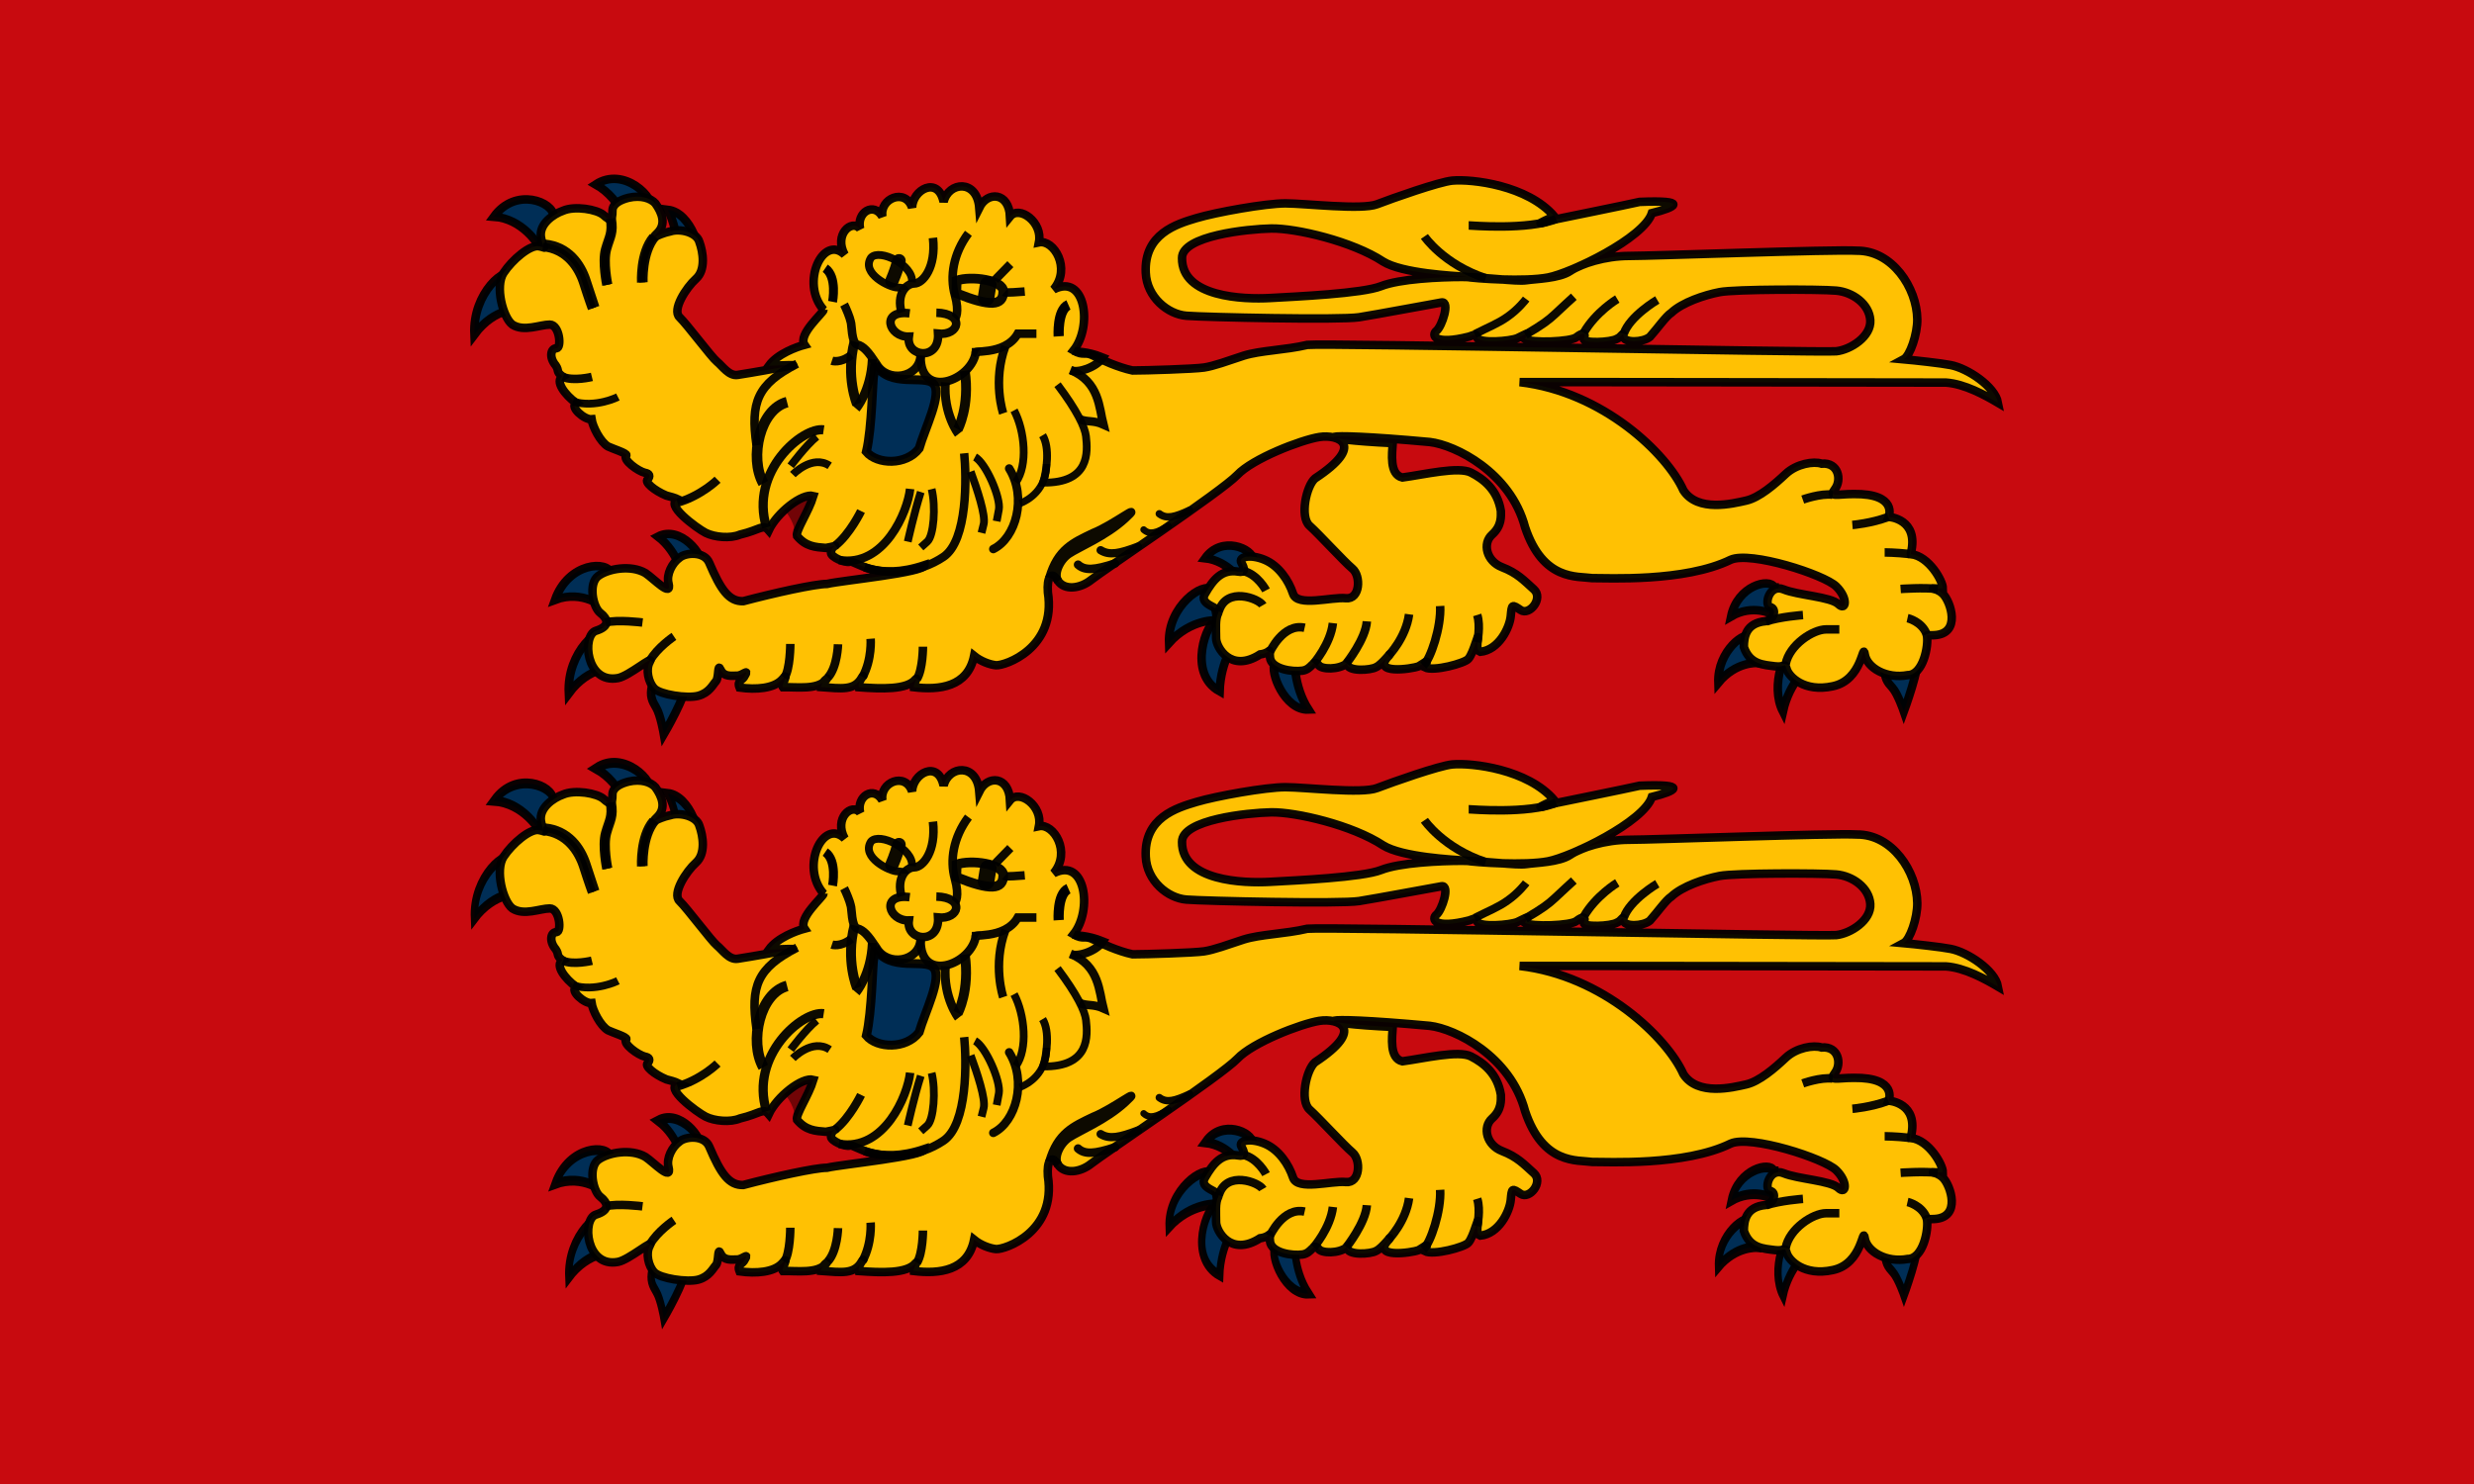 <?xml version="1.0" encoding="UTF-8" standalone="no"?>
<svg xmlns:dc="http://purl.org/dc/elements/1.1/" xmlns:cc="http://creativecommons.org/ns#" xmlns:rdf="http://www.w3.org/1999/02/22-rdf-syntax-ns#" xmlns:svg="http://www.w3.org/2000/svg" xmlns="http://www.w3.org/2000/svg" xmlns:sodipodi="http://sodipodi.sourceforge.net/DTD/sodipodi-0.dtd" xmlns:inkscape="http://www.inkscape.org/namespaces/inkscape" version="1.1" id="Calque_1" x="0px" y="0px" width="1000" height="600" viewBox="0 0 1000 600" enable-background="new 0 0 500 300" xml:space="preserve" inkscape:version="0.91 r13725" sodipodi:docname="Flag_of_Normandie.svg"><sodipodi:namedview pagecolor="#ffffff" bordercolor="#666666" borderopacity="1" objecttolerance="10" gridtolerance="10" guidetolerance="10" inkscape:pageopacity="0" inkscape:pageshadow="2" inkscape:window-width="1600" inkscape:window-height="837" id="namedview4354" showgrid="false" inkscape:zoom="0.73656956" inkscape:cx="631.82065" inkscape:cy="218.43639" inkscape:window-x="-8" inkscape:window-y="-8" inkscape:window-maximized="1" inkscape:current-layer="Calque_1"/><defs id="defs5395"/><rect width="1000" height="600" id="rect4963" x="0" y="0" style="fill:#c80a0f;fill-opacity:1"/><g id="g6638"><path inkscape:connector-curvature="0" d="m 328.284,201.466 c -2.026,5.929 -5.366,10.516 -4.837,14.198 l -3.125,-1.383 c 2.45,0.846 -2.787,-9.587 -4.054,-7.62 l 2.931,-2.079 0.679,-1.145 1.461,-0.709 6.944,-1.264 0,0 z" id="path5251" style="fill:#390000;fill-opacity:0.599"/><path inkscape:connector-curvature="0" d="m 515.326,267.957 c -2.267,3.557 3.947,19.343 13.554,18.945 -6.268,-9.762 -5.603,-21.118 -5.603,-21.118 l -7.951,2.172 z" id="path5185" style="fill:#002e56;fill-opacity:1;stroke:#000000;stroke-width:3.444;stroke-opacity:0.948"/><path inkscape:connector-curvature="0" d="m 491.47,250.873 c -3.464,0.5 -11.819,21.251 1.505,28.656 0.425,-12.884 6.7,-20.532 6.7,-20.532 l -6.889,-5.767 -1.317,-2.357 0,0 z" id="path5187" style="fill:#002e56;fill-opacity:1;stroke:#000000;stroke-width:3.444;stroke-opacity:0.948"/><path inkscape:connector-curvature="0" d="m 489.846,238.479 c -3.367,-3.44 -17.916,6.548 -17.315,21.447 8.939,-9.934 19.526,-9.159 19.526,-9.159 l -2.211,-12.288 0,0 z" id="path5189" style="fill:#002e56;fill-opacity:1;stroke:#000000;stroke-width:3.444;stroke-opacity:0.948"/><path inkscape:connector-curvature="0" d="m 506.669,226.428 c -0.239,-4.674 -12.894,-10.074 -19.539,-0.73 9.553,1.055 15,9.776 15,9.776 l 4.538,-9.046 0,0 z" id="path5191" style="fill:#002e56;fill-opacity:1;stroke:#000000;stroke-width:3.444;stroke-opacity:0.948"/><path inkscape:connector-curvature="0" d="m 761.868,269.914 c -0.229,4.276 0.899,5.77 3.061,8.176 2.165,2.402 4.615,9.546 4.615,9.546 0,0 6.93,-18.812 5.195,-21.337 -1.734,-2.529 -12.441,3.492 -12.871,3.615 l 0,0 z" id="path5195" style="fill:#002e56;fill-opacity:1;stroke:#000000;stroke-width:3.444;stroke-opacity:0.948"/><path inkscape:connector-curvature="0" d="m 725.211,262.115 c -3.451,-0.644 -9.976,14.912 -4.543,25.579 2.73,-12.363 10.19,-17.743 10.19,-17.743 l -5.646,-7.837 0,0 z" id="path5197" style="fill:#002e56;fill-opacity:1;stroke:#000000;stroke-width:3.444;stroke-opacity:0.948"/><path inkscape:connector-curvature="0" d="m 708.387,257.428 c -2.684,-2.978 -14.3,5.674 -13.826,18.589 7.141,-8.607 15.589,-7.936 15.589,-7.936 l -1.762,-10.653 z" id="path5199" style="fill:#002e56;fill-opacity:1;stroke:#000000;stroke-width:3.444;stroke-opacity:0.948"/><path inkscape:connector-curvature="0" d="m 717.196,237.471 c -1.851,-3.971 -14.901,-0.696 -17.483,11.76 8.796,-5.133 16.656,-0.905 16.656,-0.905 l 0.828,-10.855 z" id="path5201" style="fill:#002e56;fill-opacity:1;stroke:#000000;stroke-width:3.444;stroke-opacity:0.948"/><path inkscape:connector-curvature="0" d="m 283.442,228.73 c 1.256,-4.372 -8.509,-16.471 -17.471,-11.791 8.323,6.401 10.513,17.4 10.513,17.4 l 6.958,-5.609 z" id="path5205" style="fill:#002e56;fill-opacity:1;stroke:#000000;stroke-width:3.444;stroke-opacity:0.948"/><path inkscape:connector-curvature="0" d="m 246.02,256.05 c -3.257,-3.941 -16.928,7.281 -16.113,24.246 8.338,-11.222 18.418,-10.235 18.418,-10.235 l -2.305,-14.011 0,0 z" id="path5207" style="fill:#002e56;fill-opacity:1;stroke:#000000;stroke-width:3.444;stroke-opacity:0.948"/><path inkscape:connector-curvature="0" d="m 247.215,232.033 c -1.403,-5.585 -17.407,-4.821 -22.88,10.502 11.356,-4.276 19.783,3.231 19.783,3.231 l 3.097,-13.734 0,0 z" id="path5209" style="fill:#002e56;fill-opacity:1;stroke:#000000;stroke-width:3.444;stroke-opacity:0.948"/><path inkscape:connector-curvature="0" d="m 263.517,277.36 c -0.876,4.129 0,5.894 1.752,8.844 1.752,2.947 3.066,10.615 3.066,10.615 0,0 9.642,-16.513 8.328,-19.459 -1.314,-2.947 -12.708,0 -13.146,0 l 0,0 z" id="path5211" style="fill:#002e56;fill-opacity:1;stroke:#000000;stroke-width:3.444;stroke-opacity:0.948"/><path inkscape:connector-curvature="0" d="m 223.798,87.519 c 0,-5.894 -15.344,-12.065 -24.171,0.099 11.776,0.836 17.975,11.575 17.975,11.575 l 6.196,-11.674 0,0 z" id="path5215" style="fill:#002e56;fill-opacity:1;stroke:#000000;stroke-width:3.444;stroke-opacity:0.948"/><path inkscape:connector-curvature="0" d="m 207.87,110.984 c -3.257,-3.944 -16.928,7.281 -16.113,24.246 8.338,-11.222 18.418,-10.239 18.418,-10.239 l -2.305,-14.008 0,0 z" id="path5217" style="fill:#002e56;fill-opacity:1;stroke:#000000;stroke-width:3.444;stroke-opacity:0.948"/><path inkscape:connector-curvature="0" d="m 263.567,85.477 c 1.482,-5.551 -11.409,-18.335 -22.773,-10.903 10.872,6.144 14.005,19.072 14.005,19.072 l 8.768,-8.169 z" id="path5219" style="fill:#002e56;fill-opacity:1;stroke:#000000;stroke-width:3.444;stroke-opacity:0.948"/><path inkscape:connector-curvature="0" d="m 281.764,105.751 c 2.557,-3.18 -2.249,-19.829 -11.825,-20.936 5.379,10.674 3.744,21.851 3.744,21.851 l 8.081,-0.915 z" id="path5221" style="fill:#002e56;fill-opacity:1;stroke:#000000;stroke-width:3.444;stroke-opacity:0.948"/><path inkscape:connector-curvature="0" d="m 332.914,125.276 c -9.632,-10.895 -0.112,-30.763 8.522,-22.289 -4.522,-8.131 2.873,-14.569 6.229,-10.496 -1.563,-6.619 5.532,-11.006 9.011,-4.898 -1.25,-7.382 9.271,-11.702 11.998,-3.636 0.183,-7.256 10.465,-12.983 12.735,-2.358 2.002,-8.178 13.465,-9.251 14.414,2.372 3.345,-6.76 11.937,-6.265 12.436,3.554 3.715,-4.616 13.317,2.293 11.682,10.462 5.929,-1.248 13.174,10.422 5.947,19.023 12.823,-6.65 15.852,14.903 8.06,24.686 4.03,2.393 4.383,0.282 7.938,2.075 3.557,1.793 10.003,4.746 15.903,6.019 5.334,0 24.887,-0.598 28.886,-1.195 3.999,-0.598 9.467,-2.629 15.999,-4.784 6.841,-2.156 16.734,-2.236 25.763,-4.367 7.153,-0.781 207.994,3.171 213.773,2.573 5.779,-0.6 14.209,-5.997 13.765,-12.574 -0.444,-6.577 -7.099,-11.344 -13.765,-11.942 -6.666,-0.597 -40.886,-0.597 -47.109,0.598 -6.221,1.193 -15.111,4.183 -19.553,8.37 -2.135,1.339 -5.666,6.398 -8.657,9.727 -2.799,2.295 -10.705,2.635 -10.705,-0.358 0,-1.955 -0.666,0.375 -2.607,1.134 -2.522,1.535 -13.896,1.955 -13.394,0 0.889,-2.213 -0.058,-2.909 -3.051,-0.597 -2.222,1.793 -17.94,2.454 -20.827,0.678 1.729,-2.813 1.745,-2.651 -2.979,-0.34 -2.99,1.277 -15.375,2.276 -16.264,-0.18 -0.119,-1.934 -1.522,-0.986 -3.269,-0.436 -14.036,3.569 -15.382,-0.561 -13.16,-2.356 2.224,-1.791 5.586,-12.058 2.034,-11.458 -3.558,0.597 -25.777,4.781 -33.332,5.979 -7.554,1.198 -62.218,0 -69.773,-0.597 -7.553,-0.598 -15.998,-7.509 -16.444,-17.341 -0.791,-15.771 12.444,-19.732 20.442,-22.125 8,-2.391 27.998,-5.979 35.996,-5.979 8,0 30.818,2.751 37.041,0.358 6.221,-2.388 25.113,-9.071 30.452,-9.565 7.877,-0.711 30.444,1.881 41.197,14.449 -5.599,2.473 -8.231,3.928 -1.877,1.697 5.775,-1.196 30.576,-6.22 36.353,-7.533 20,-0.837 14.753,2.154 4.976,4.544 -3.265,10.112 -32.652,24.223 -41.987,26.016 -9.33,1.796 -29.137,0.48 -33.566,-0.303 -4.445,-0.324 -25.472,-1.346 -33.126,-6.167 -12.37,-8.154 -35.223,-13.514 -45.242,-13.328 -9.375,0.183 -36.114,2.913 -35.996,11.96 -0.14,15.886 24.887,16.742 35.552,16.143 10.665,-0.597 37.331,-1.793 44.886,-4.783 7.553,-2.99 23.895,-3.724 32.785,-3.724 8.889,0 21.879,1.929 25.878,1.333 3.998,-0.598 13.331,-0.733 17.775,-3.723 4.445,-2.991 14.106,-6.115 23.886,-6.115 9.778,0 82.329,-2.717 92.105,-2.119 14.153,-0.095 24.155,14.94 24.324,27.727 0.082,5.978 -2.933,14.815 -5.491,16.184 4.391,0.393 15.382,1.596 19.006,2.332 6.808,1.31 17.844,8.605 19.107,15.246 -5.171,-3.052 -13.516,-7.662 -21.033,-8.165 -1.473,0.018 -159.858,-0.258 -172.298,-0.183 33.844,3.888 59.706,29.22 66.166,43.725 5.779,8.969 20,5.381 25.331,4.186 5.333,-1.196 11.555,-6.579 16.001,-10.765 4.445,-4.184 11.393,-5.246 14.531,-4.184 6.908,-0.597 8.135,6.579 5.469,10.164 -2.666,3.589 0.441,2.114 7.553,2.114 17.942,-0.211 14.116,9.246 14.116,9.246 0,0 12.388,0.728 8.94,14.743 l 0.062,0.315 c 7.323,0.877 12.874,10.897 12.881,13.824 -7.286,0.407 -3.111,-0.779 0,2.212 3.109,2.99 7.644,16.231 -3.557,16.741 -3.369,-0.008 -2.899,0.109 -2.899,0.109 0.791,4.183 -1.545,16.036 -7.765,16.036 -8.62,1.615 -16.444,-2.99 -17.334,-8.372 -0.889,-5.379 -0.772,10.386 -12.991,12.874 -11.539,2.496 -17.674,-3.904 -18.561,-6.893 -0.89,-2.991 -0.444,-0.6 -4.887,-1.2 -4.445,-0.597 -10.047,-0.651 -12.446,-7.772 0,-4.184 0.868,-9.702 8.785,-10.449 3.557,-0.597 4.55,-5.097 1.88,-5.695 -2.666,-0.598 -0.443,-9.567 5.334,-7.176 5.779,2.393 19.108,2.99 22.221,5.981 3.112,2.986 4.001,-2.393 -0.887,-7.176 -4.89,-4.786 -34.663,-14.353 -42.665,-10.765 -18.627,9.121 -50.056,7.352 -55.947,7.419 -6.016,-0.855 -19.906,1.231 -27.157,-20.572 -5.891,-22.26 -28.28,-33.259 -38.499,-34.455 -50.425,-4.614 -47.687,-1.065 -14.985,0.439 -0.244,4.156 -1.428,12.664 3.871,13.91 8.892,-1.196 22.721,-4.553 27.736,-1.992 5.087,2.598 10.711,6.92 12.096,15.519 0.021,2.108 0.444,5.979 -3.557,9.565 -3.999,3.588 -2.222,10.763 4.001,13.156 6.221,2.39 8.891,5.379 12.889,8.969 3.999,3.585 -1.778,10.763 -5.334,8.372 -3.555,-2.393 -3.555,-2.393 -3.999,2.391 -0.444,4.783 -4.863,13.835 -12.374,14.497 -1.575,-0.577 -1.139,-3.052 -0.958,-4.932 0.444,-4.184 -1.503,5.2 -3.826,7.803 -1.479,1.758 -14.061,5.195 -17.615,3.402 1.588,-3.743 0.671,-2.216 -2.44,-0.42 -3.035,1.174 -19.416,3.389 -12.115,-4.207 1.893,-2.767 -2.604,3.455 -5.084,4.54 -2.082,1.262 -11.804,2.038 -11.804,-1.551 -3.087,2.637 -10.426,2.64 -11.554,0.598 -2.22,-2.391 -2.434,1.793 -6.431,2.39 -3.998,0.597 -12.677,-0.597 -13.123,-5.381 -0.444,-4.781 0.89,-1.793 -3.998,-1.196 -11.9,7.674 -17.778,-2.988 -17.778,-6.576 0,-3.588 -0.444,-7.775 0.889,-10.167 1.333,-2.39 -8.28,-3.113 -5.333,-7.822 3.313,-5.759 6.792,-9.981 13.331,-8.921 3.111,0.597 2.666,-1.196 1.333,-3.588 -1.333,-2.39 3.555,-3.586 9.334,-1.196 5.779,2.391 9.778,8.372 11.555,13.753 1.776,5.381 15.555,1.196 21.332,1.793 5.779,0.598 6.221,-8.969 2.666,-11.958 -3.557,-2.991 -13.335,-13.753 -17.334,-17.339 -4.001,-3.589 -1.335,-16.146 2.222,-19.137 20.697,-13.599 9.334,-17.939 1.774,-16.741 -7.553,1.195 -26.968,8.747 -33.189,15.325 -6.223,6.577 -54.563,38.814 -59.005,42.402 -4.445,3.588 -10.907,4.459 -13.574,0.274 -2.666,-4.188 -4.445,-1.196 -4.001,4.784 3.531,22.582 -17.334,29.78 -20.992,29.495 -2.546,-0.252 -6.194,-1.631 -8.823,-3.758 -2.592,12.621 -14.063,13.873 -24.423,12.629 -0.159,-1.488 1.935,-4.273 0.791,-3.206 -3.425,4.337 -13.951,3.878 -22.987,3.222 -0.602,-2.64 3.115,-5.838 1.338,-4.043 -3.034,5.551 -8.249,4.556 -16.702,3.968 -0.1,-1.169 3.918,-5.083 2.045,-2.743 -3.699,3.934 -11.406,2.704 -17.385,2.8 -0.707,-0.881 3.091,-7.062 -0.385,-2.978 -3.322,3.487 -10.36,4.067 -17.087,3.134 -1.197,-2.94 1.401,-2.969 2.114,-4.815 1.778,-2.988 -0.889,0 -3.109,0 -2.222,0 -5.334,0.598 -6.667,-2.391 -1.333,-2.99 -0.568,2.991 -1.859,4.619 -1.29,1.413 -2.747,4.73 -7.19,5.923 -4.445,1.196 -15.455,-0.478 -17.777,-2.988 -2.395,-2.478 -3.557,-7.772 -1.778,-10.765 1.778,-2.988 -8.462,5.769 -12.887,6.579 -13.015,2.443 -14.666,-17.339 -8.889,-19.132 5.779,-1.796 4.887,-4.784 1.776,-7.176 -3.111,-2.393 -4.888,-11.961 -0.887,-14.949 3.998,-2.99 13.256,-4.645 19.108,-1.196 3.425,2.287 10.757,10.127 9.334,4.184 -0.991,-3.673 1.543,-8.345 4.38,-10.35 2.463,-2.207 10.043,-2.77 12.062,1.979 4.683,11.004 7.999,15.742 13.777,15.546 12.306,-3.269 28.941,-6.973 33.827,-6.973 6.273,-1.448 39.479,-4.614 39.479,-7.604 -19.915,6.702 -27.967,-1.971 -30.187,-1.374 -2.22,0.597 -7.692,-1.941 -7.692,-3.61 0,-3.588 5.015,-3.16 -2.097,-1.965 -4.256,-0.338 -8.049,-0.531 -11.633,-4.85 -0.587,-2.205 4.707,-9.79 6.63,-16.163 -4.59,-1.208 -14.738,6.82 -18.062,13.904 -2.331,-2.718 -3.276,-0.25 -11.602,1.727 -3.927,1.663 -10.319,1.067 -13.872,-0.728 -3.555,-1.793 -17.482,-12.053 -10.747,-13.376 -1.771,-0.84 -3.81,-1.325 -5.153,-1.686 -4.888,-2.03 -8.95,-5.484 -7.529,-6.564 1.074,-1.273 0.855,-2.28 -1.102,-2.641 -2.666,-0.597 -9.233,-5.253 -7.548,-7.05 0.505,-0.818 -5.679,-2.747 -7.373,-3.586 -3.111,-1.795 -6.228,-8.018 -6.671,-11.006 -2.868,0.268 -8.985,-5.004 -6.223,-6.579 -4.672,-3.371 -8.645,-8.919 -5.533,-10.715 -2.726,-2.088 -1.199,-2.191 -2.734,-4.471 -2.833,-3.371 -1.956,-6.937 0.268,-6.937 2.222,0 1.333,-9.567 -2.666,-9.567 -3.999,0 -10.433,3.017 -15.111,0 -3.847,-2.86 -7.112,-15.548 -3.557,-20.93 3.557,-5.379 10.665,-11.36 14.222,-10.763 3.557,0.598 1.778,1.793 0.889,-3.588 -0.889,-5.381 5.018,-9.423 8.889,-10.763 4.691,-2.085 13.777,-0.597 16.444,1.795 2.666,2.391 3.555,2.391 3.555,-1.795 0,-2.941 3.433,-4.473 6.489,-5.245 5.087,-1.169 9.066,0.237 10.843,2.253 2.763,3.846 4.445,8.372 0.889,11.96 -3.555,3.586 -0.47,0.547 5.309,-0.648 3.72,-1.196 10.434,0.345 11.58,4.236 1.543,4.184 2.666,11.362 -1.333,14.949 -3.999,3.586 -9.776,12.556 -6.666,15.546 3.111,2.988 12.889,16.143 15.111,17.939 2.222,1.793 4.887,5.979 8.443,5.379 3.555,-0.597 7.554,-1.193 10.665,-1.793 12.346,-2.414 17.714,-2.381 1.867,-1.889 3.558,-4.887 11.206,-7.612 14.439,-8.474 -2.846,-4.164 7.691,-12.956 7.691,-14.151 z" id="path5223" style="fill:#ffc103;stroke:#000000;stroke-width:3.444;stroke-opacity:0.948;fill-opacity:1"/><path inkscape:connector-curvature="0" d="m 353.624,147.165 c 5.931,10.061 20.073,4.026 23.722,8.051 3.65,4.026 -3.544,18.046 -5.827,26.096 -5.268,6.932 -17.007,6.481 -21.325,1.334 2.325,-9.615 2.517,-30.115 2.973,-30.784 l 0.457,-4.698 0,0 z" id="path5225" style="fill:#002e56;fill-opacity:1;stroke:#000000;stroke-width:3.626;stroke-opacity:0.948"/><path inkscape:connector-curvature="0" d="m 778.753,256.43 c -1.933,-5.203 -7.734,-6.505 -7.734,-6.505" id="path5227" style="fill:none;stroke:#000000;stroke-width:3.444;stroke-opacity:0.948"/><path style="fill:none;stroke:#000000;stroke-width:3.146;stroke-opacity:0.948" id="path5231" d="m 409.88,165.916 c 4.383,8.257 5.671,22.271 0.72,29.07" inkscape:connector-curvature="0"/><path style="fill:none;stroke:#000000;stroke-width:3.146;stroke-opacity:0.948" id="path5233" d="m 394.099,184.791 c 4.383,2.358 10.519,16.508 9.642,21.23 -0.876,4.715 -0.876,4.715 -0.876,4.715" inkscape:connector-curvature="0"/><path style="fill:none;stroke:#000000;stroke-width:3.146;stroke-opacity:0.948" id="path5235" d="m 392.349,190.685 c 2.629,7.078 6.135,17.692 5.259,21.23 -0.876,3.54 -0.876,3.54 -0.876,3.54" inkscape:connector-curvature="0"/><path style="fill:none;stroke:#000000;stroke-width:3.146;stroke-opacity:0.948" id="path5237" d="m 376.568,197.752 c 1.753,7.078 0.876,18.874 -1.752,21.23 -2.631,2.359 -2.631,2.359 -2.631,2.359" inkscape:connector-curvature="0"/><path style="fill:none;stroke:#000000;stroke-width:3.146;stroke-opacity:0.948" id="path5239" d="m 372.179,198.937 c -2.629,8.255 -5.26,20.051 -5.26,20.051" inkscape:connector-curvature="0"/><path style="fill:none;stroke:#000000;stroke-width:3.146;stroke-opacity:0.948" id="path5241" d="m 330.113,176.536 c -4.383,3.54 -10.519,11.795 -10.519,11.795" inkscape:connector-curvature="0"/><path style="fill:none;stroke:#000000;stroke-width:3.146;stroke-opacity:0.948" id="path5243" d="m 335.366,188.329 c -7.014,-4.717 -14.902,3.538 -14.902,3.538" inkscape:connector-curvature="0"/><path style="fill:none;stroke:#000000;stroke-width:4.124;stroke-opacity:1" id="path5247" d="m 431.87,123.284 c -4.623,2.042 -3.942,12.694 -3.942,12.694" inkscape:connector-curvature="0"/><path style="fill:none;stroke:#000000;stroke-width:3.617;stroke-opacity:1" id="path5249" d="m 333.561,108.457 c 4.935,3.387 2.961,13.549 2.961,13.549" inkscape:connector-curvature="0"/><path style="fill:none;stroke:#000000;stroke-width:3.444;stroke-opacity:0.948" id="path5255" d="m 219.411,99.858 c 9.598,0.922 14.398,8.303 16.455,14.76 2.057,6.457 3.428,10.146 3.428,10.146" inkscape:connector-curvature="0"/><path style="fill:none;stroke:#000000;stroke-width:3.444;stroke-opacity:0.948" id="path5257" d="m 263.982,95.757 c -5.485,6.455 -4.798,18.449 -4.798,18.449" inkscape:connector-curvature="0"/><path style="fill:none;stroke:#000000;stroke-width:3.444;stroke-opacity:0.948" id="path5259" d="m 424.153,233.654 c 3.383,-11.681 9.728,-14.313 17.668,-18.133 8.22,-3.253 20.73,-13.091 12.995,-5.937 -7.736,7.158 -18.897,11.711 -22.764,14.314 -3.869,2.603 -6.285,8.403 -4.312,11.058" inkscape:connector-curvature="0"/><path style="fill:none;stroke:#000000;stroke-width:3.444;stroke-linecap:round;stroke-opacity:0.948" id="path5261" d="m 407.915,189.422 c 7.251,11.708 2.771,28.006 -6.415,32.56" inkscape:connector-curvature="0"/><path style="fill:none;stroke:#000000;stroke-width:3.444;stroke-opacity:0.948" id="path5263" d="m 432.642,149.585 c 11.772,4.752 11.646,15.441 13.342,22.052 -4.15,-1.867 -6.471,-0.82 -9.587,-2.198" inkscape:connector-curvature="0"/><path style="fill:none;stroke:#000000;stroke-width:2.922;stroke-miterlimit:4;stroke-dasharray:none;stroke-opacity:0.948" id="path5265" d="m 423.01,187.59 c 0,10.409 -7.397,14.678 -10.781,15.981" inkscape:connector-curvature="0"/><path style="fill:none;stroke:#000000;stroke-width:3.444;stroke-opacity:0.948" id="path5267" d="m 247.264,88.413 c 0.967,5.854 -0.483,7.156 -1.935,12.359 -1.45,5.203 0.483,14.313 0.483,14.313" inkscape:connector-curvature="0"/><path style="fill:none;stroke:#000000;stroke-width:3.444;stroke-opacity:0.948" id="path5269" d="m 740.769,200.029 c -4.837,-0.651 -12.086,1.952 -12.086,1.952" inkscape:connector-curvature="0"/><path style="fill:none;stroke:#000000;stroke-width:3.444;stroke-opacity:0.948" id="path5271" d="m 763.241,208.995 c -6.768,2.6 -14.503,3.253 -14.503,3.253" inkscape:connector-curvature="0"/><path style="fill:none;stroke:#000000;stroke-width:3.444;stroke-opacity:0.948" id="path5273" d="m 771.94,224.002 c -5.803,-0.646 -10.153,-0.646 -10.153,-0.646" inkscape:connector-curvature="0"/><path style="fill:none;stroke:#000000;stroke-width:3.444;stroke-opacity:0.948" id="path5275" d="m 783.224,238.124 c -5.801,-0.65 -14.989,0 -14.989,0" inkscape:connector-curvature="0"/><path style="fill:none;stroke:#000000;stroke-width:3.444;stroke-opacity:0.948" id="path5277" d="m 721.768,268.532 c 1.452,-7.806 11.063,-14.061 16.38,-14.061 l 5.317,0" inkscape:connector-curvature="0"/><path style="fill:none;stroke:#000000;stroke-width:3.444;stroke-opacity:0.948" id="path5279" d="m 713.785,251.275 c 5.804,-1.952 14.987,-2.601 14.987,-2.601" inkscape:connector-curvature="0"/><path style="fill:none;stroke:#000000;stroke-width:3.444;stroke-opacity:0.948" id="path5281" d="m 322.182,147.071 c -16.145,8.26 -18.903,15.564 -16.386,32.967" inkscape:connector-curvature="0"/><path style="fill:none;stroke:#000000;stroke-width:3.42;stroke-opacity:0.948" id="path5283" d="m 389.723,183.28 c 0.94,9.291 1.497,35.244 -8.379,41.878 -9.876,6.633 -22.241,7.416 -31.893,4.233" inkscape:connector-curvature="0"/><path style="fill:none;stroke:#000000;stroke-width:3.444;stroke-opacity:0.948" id="path5285" d="m 367.87,197.673 c -0.969,9.131 -10.392,31.873 -28.752,28.75" inkscape:connector-curvature="0"/><path style="fill:none;stroke:#000000;stroke-width:3.444;stroke-opacity:0.948" id="path5287" d="m 656.343,134.93 c 2.419,-7.158 13.537,-13.663 13.537,-13.663" inkscape:connector-curvature="0"/><path style="fill:none;stroke:#000000;stroke-width:3.444;stroke-opacity:0.948" id="path5289" d="m 640.172,134.553 c 4.837,-8.457 13.537,-13.661 13.537,-13.661" inkscape:connector-curvature="0"/><path style="fill:none;stroke:#000000;stroke-width:3.444;stroke-opacity:0.948" id="path5291" d="m 616.581,135.332 c 7.346,-4.303 9.409,-6 11.822,-8.216 2.602,-2.476 7.734,-7.156 7.734,-7.156" inkscape:connector-curvature="0"/><path style="fill:none;stroke:#000000;stroke-width:3.278;stroke-opacity:0.948" id="path5293" d="m 596.085,135.077 c 5.381,-2.731 9.547,-4.337 13.15,-6.929 4.519,-3.084 7.648,-7.256 7.648,-7.256" inkscape:connector-curvature="0"/><path style="fill:none;stroke:#000000;stroke-width:3.444;stroke-opacity:0.948" id="path5295" d="m 600.491,112.489 c -17.089,-5.654 -24.736,-16.887 -24.736,-16.887" inkscape:connector-curvature="0"/><path style="fill:none;stroke:#000000;stroke-width:3.444;stroke-opacity:0.948" id="path5297" d="m 628.942,88.548 c -11.32,4.589 -34.328,2.601 -35.295,2.601" inkscape:connector-curvature="0"/><path style="fill:none;stroke:#000000;stroke-width:3.444;stroke-opacity:0.948" id="path5299" d="m 337.668,220.57 c 5.803,-4.553 10.368,-13.934 10.368,-13.934" inkscape:connector-curvature="0"/><path style="fill:none;stroke:#000000;stroke-width:3.727;stroke-opacity:0.948" id="path5301" d="m 332.942,173.805 c -8.519,-1.302 -30.067,16.843 -23.116,39.406" inkscape:connector-curvature="0"/><path style="fill:none;stroke:#000000;stroke-width:4.289;stroke-opacity:0.948" id="path5303" d="m 318.142,162.593 c -10.97,2.861 -15.439,22.374 -9.593,32.866" inkscape:connector-curvature="0"/><path style="fill:none;stroke:#000000;stroke-width:3.146;stroke-opacity:0.948" id="path5305" d="m 427.452,155.524 c 7.997,10.635 11.042,17.139 11.504,20.842 0.754,6.435 1.585,19.028 -17.317,18.772 1.464,-4.877 2.798,-14.136 -0.226,-19.144" inkscape:connector-curvature="0"/><path style="fill:none;stroke:#000000;stroke-width:6.687;stroke-linecap:round;stroke-opacity:0.948" id="path5307" d="m 399.432,115.074 c -0.876,5.334 -0.876,5.334 -0.876,5.334" inkscape:connector-curvature="0"/><path style="fill:none;stroke:#000000;stroke-width:5.425;stroke-linecap:round;stroke-opacity:0.948" id="path5309" d="m 363.373,105.443 c -1.03,4.014 -2.856,8.136 -2.856,8.136" inkscape:connector-curvature="0"/><path style="fill:none;stroke:#000000;stroke-width:3.444;stroke-opacity:0.948" id="path5311" d="m 377.107,96.168 c 1.372,11.993 -4.113,18.451 -7.542,18.451 -3.43,0 -7.256,4.475 -5.151,11.673" inkscape:connector-curvature="0"/><path style="fill:none;stroke:#000000;stroke-width:3.444;stroke-opacity:0.948" id="path5313" d="m 391.433,94.324 c -6.172,8.301 -7.542,17.528 -5.483,24.906 2.055,7.381 0.106,9.525 0.106,9.525" inkscape:connector-curvature="0"/><path style="fill:none;stroke:#000000;stroke-width:3.444;stroke-opacity:0.948" id="path5315" d="m 418.928,134.915 -7.542,0 c -5.34,9.439 -20.332,6.207 -16.302,8.009" inkscape:connector-curvature="0"/><path style="fill:none;stroke:#000000;stroke-width:3.444;stroke-opacity:0.948" id="path5317" d="m 378.48,126.447 c 11.74,0.298 9.379,9.386 0.685,8.463 0.685,11.07 -12.975,9.674 -11.806,1.193 -8.215,0.242 -11.586,-10.959 0.347,-9.408" inkscape:connector-curvature="0"/><path style="fill:none;stroke:#000000;stroke-width:3.444;stroke-opacity:0.948" id="path5319" d="m 394.522,140.652 c 0.483,12.361 -22.866,22.097 -22.382,3.231" inkscape:connector-curvature="0"/><path style="fill:none;stroke:#000000;stroke-width:3.471;stroke-opacity:0.948" id="path5321" d="m 372.106,143.771 c -0.493,9.108 -13.446,11.185 -17.866,3.378 -3.44,-5.204 -5.255,-7.162 -7.709,-7.814 -2.455,-0.648 -2.179,-8.224 -2.676,-9.338 -0.298,-1.514 -1.888,-5.429 -2.682,-6.9" inkscape:connector-curvature="0"/><path style="fill:none;stroke:#000000;stroke-width:3.444;stroke-opacity:0.948" id="path5323" d="m 408.4,106.808 c -5.803,5.852 -6.286,6.505 -6.286,6.505" inkscape:connector-curvature="0"/><path style="fill:none;stroke:#000000;stroke-width:3.444;stroke-opacity:0.948" id="path5325" d="m 414.202,117.86 c -7.737,0.65 -8.154,0.313 -8.154,0.313" inkscape:connector-curvature="0"/><path style="fill:none;stroke:#000000;stroke-width:3.902;stroke-opacity:0.948" id="path5327" d="m 386.667,113.472 c 5.719,-2.038 19.031,-0.326 18.839,4.417 0.008,5.822 -5.204,6.178 -18.956,0.669 l 0.117,-4.274 0,-0.812 0,0 z" inkscape:connector-curvature="0"/><path style="fill:none;stroke:#000000;stroke-width:3.17;stroke-opacity:0.948" id="path5329" d="m 368.624,114.076 c 0.712,-6.914 -13.184,-13.734 -16.567,-9.876 -4.121,6.375 7.572,12.061 10.673,12.061 2.901,0 2.915,0.955 2.915,0.955" inkscape:connector-curvature="0"/><path style="fill:none;stroke:#000000;stroke-width:3.444;stroke-opacity:0.948" id="path5331" d="m 406.365,139.977 c -5.259,14.151 -0.876,27.124 -0.876,27.124" inkscape:connector-curvature="0"/><path style="fill:none;stroke:#000000;stroke-width:3.444;stroke-opacity:0.948" id="path5333" d="m 344.131,143.505 c -4.383,3.536 -7.888,2.358 -7.888,2.358" inkscape:connector-curvature="0"/><path style="fill:none;stroke:#000000;stroke-width:3.625;stroke-opacity:0.948" id="path5335" d="m 352.598,145.186 c -0.544,12.927 -6.589,20.003 -6.589,20.003" inkscape:connector-curvature="0"/><path style="fill:none;stroke:#000000;stroke-width:4.002;stroke-opacity:0.948" id="path5337" d="m 345.397,138.132 c -3.709,14.087 1.016,25.256 1.016,25.256" inkscape:connector-curvature="0"/><path style="fill:none;stroke:#000000;stroke-width:3.61;stroke-opacity:0.948" id="path5339" d="m 382.103,154.623 c -0.879,12.789 5.354,20.841 5.354,20.841" inkscape:connector-curvature="0"/><path style="fill:none;stroke:#000000;stroke-width:3.985;stroke-opacity:0.948" id="path5341" d="m 389.965,149.913 c 2.129,14.449 -2.806,23.647 -2.806,23.647" inkscape:connector-curvature="0"/><path style="fill:none;stroke:#000000;stroke-width:3.444;stroke-opacity:0.948" id="path5343" d="m 433.903,141.768 c 1.437,0.694 5.114,0.058 11.878,2.812 -2.799,4.008 -10.015,6.338 -12.826,5.168" inkscape:connector-curvature="0"/><path style="fill:none;stroke:#000000;stroke-width:3.444;stroke-opacity:0.948" id="path5345" d="m 227.591,152.389 c 4.115,1.844 11.657,0 11.657,0" inkscape:connector-curvature="0"/><path style="fill:none;stroke:#000000;stroke-width:3.133;stroke-opacity:0.948" id="path5347" d="m 231.597,162.336 c 9.08,2.77 18.162,-1.844 18.162,-1.844" inkscape:connector-curvature="0"/><path style="fill:none;stroke:#000000;stroke-width:3.444;stroke-opacity:0.948" id="path5349" d="m 273.879,203.194 c 9.598,-2.767 16.155,-9.248 16.155,-9.248" inkscape:connector-curvature="0"/><path style="fill:none;stroke:#000000;stroke-width:3.444;stroke-opacity:0.948" id="path5351" d="m 244.712,251.694 c 4.835,-1.302 14.989,0 14.989,0" inkscape:connector-curvature="0"/><path style="fill:none;stroke:#000000;stroke-width:3.444;stroke-opacity:0.948" id="path5353" d="m 262.734,267.067 c 2.902,-5.203 9.671,-9.758 9.671,-9.758" inkscape:connector-curvature="0"/><path style="fill:none;stroke:#000000;stroke-width:3.444;stroke-opacity:0.948" id="path5355" d="m 317.026,273.998 c 2.418,-3.251 2.418,-13.661 2.418,-13.661" inkscape:connector-curvature="0"/><path style="fill:none;stroke:#000000;stroke-width:3.444;stroke-opacity:0.948" id="path5357" d="m 334.665,273.917 c 3.849,-4.266 4.059,-13.427 4.059,-13.427" inkscape:connector-curvature="0"/><path style="fill:none;stroke:#000000;stroke-width:3.444;stroke-opacity:0.948" id="path5359" d="m 348.683,273.676 c 3.869,-7.158 3.236,-15.426 3.236,-15.426" inkscape:connector-curvature="0"/><path style="fill:none;stroke:#000000;stroke-width:3.444;stroke-opacity:0.948" id="path5361" d="m 370.643,274.47 c 2.416,-3.902 2.416,-13.009 2.416,-13.009" inkscape:connector-curvature="0"/><path style="fill:none;stroke:#000000;stroke-width:3.444;stroke-opacity:0.948" id="path5363" d="m 527.336,253.82 c -8.706,-1.952 -14.023,9.759 -14.023,9.759" inkscape:connector-curvature="0"/><path style="fill:none;stroke:#000000;stroke-width:3.444;stroke-opacity:0.948" id="path5365" d="m 538.765,251.934 c -0.969,8.457 -7.733,16.265 -7.733,16.265" inkscape:connector-curvature="0"/><path style="fill:none;stroke:#000000;stroke-width:3.444;stroke-opacity:0.948" id="path5367" d="m 552.49,251.222 c -0.484,7.156 -8.222,16.914 -8.222,16.914" inkscape:connector-curvature="0"/><path style="fill:none;stroke:#000000;stroke-width:3.444;stroke-opacity:0.948" id="path5369" d="m 569.548,248.369 c -1.274,9.516 -8.235,16.651 -8.235,16.651" inkscape:connector-curvature="0"/><path style="fill:none;stroke:#000000;stroke-width:3.444;stroke-opacity:0.948" id="path5371" d="m 582.111,245.017 c 0.484,8.455 -3.868,21.469 -6.77,24.069" inkscape:connector-curvature="0"/><path style="fill:none;stroke:#000000;stroke-width:3.444;stroke-opacity:0.948" id="path5373" d="m 597.096,248.624 c 1.452,4.555 0,11.06 0,11.06" inkscape:connector-curvature="0"/><path style="fill:none;stroke:#000000;stroke-width:3.444;stroke-opacity:0.948" id="path5375" d="m 502.547,230.882 c 5.803,1.302 9.188,7.806 9.188,7.806" inkscape:connector-curvature="0"/><path style="fill:none;stroke:#000000;stroke-width:3.444;stroke-opacity:0.948" id="path5377" d="m 492.649,247.209 c 3.05,-10.241 16.187,-5.237 17.778,-2.489" inkscape:connector-curvature="0"/><path style="fill:none;stroke:#000000;stroke-width:3.444;stroke-linecap:round;stroke-opacity:0.948" id="path5379" d="m 450.693,227.798 c -8.32,2.759 -12.22,2.949 -14.939,0.51" inkscape:connector-curvature="0"/><path style="fill:none;stroke:#000000;stroke-width:3.327;stroke-linecap:round;stroke-opacity:0.948" id="path5381" d="m 459.956,221.003 c -7.298,2.759 -11.454,3.705 -15.078,1.453" inkscape:connector-curvature="0"/><path style="fill:none;stroke:#000000;stroke-width:2.713;stroke-linecap:round;stroke-opacity:0.948" id="path5383" d="m 472.304,212.682 c -4.853,2.76 -7.617,3.705 -10.027,1.453" inkscape:connector-curvature="0"/><path style="fill:none;stroke:#000000;stroke-width:3.002;stroke-linecap:round;stroke-opacity:0.948" id="path5385" d="m 480.867,206.273 c -5.939,2.76 -9.322,3.705 -12.271,1.453" inkscape:connector-curvature="0"/><path style="fill:none;stroke:#000000;stroke-width:3.444;stroke-opacity:0.948" id="path5387" d="m 246.55,88.413 c 0.967,5.854 -0.483,7.156 -1.933,12.359 -1.45,5.203 0.508,14.461 0.508,14.461" inkscape:connector-curvature="0"/><path style="fill:none;stroke:#000000;stroke-width:3.444;stroke-opacity:0.948" id="path5389" d="m 264.929,95.757 c -5.485,6.455 -4.87,18.414 -4.87,18.414" inkscape:connector-curvature="0"/><path style="fill:none;stroke:#000000;stroke-width:3.484;stroke-opacity:0.948" id="path5391" d="m 220.122,98.582 c 9.828,0.922 14.742,8.303 16.848,14.76 2.105,6.457 3.608,10.939 3.608,10.939" inkscape:connector-curvature="0"/></g><g id="g6738"><path inkscape:connector-curvature="0" d="m 328.284,437.515 c -2.026,5.929 -5.366,10.516 -4.837,14.198 l -3.125,-1.383 c 2.45,0.846 -2.787,-9.587 -4.054,-7.62 l 2.931,-2.079 0.679,-1.145 1.461,-0.709 6.944,-1.264 0,0 z" id="path5251-6" style="fill:#390000;fill-opacity:0.599"/><g id="g5183-8" transform="matrix(2.547,0,0,3.427,86.278,-194.982)"><path style="fill:#002e56;fill-opacity:1;stroke:#000000;stroke-width:1.166;stroke-opacity:0.948" id="path5185-1" d="m 168.469,203.992 c -0.89,1.038 1.55,5.645 5.322,5.529 -2.461,-2.849 -2.2,-6.163 -2.2,-6.163 l -3.122,0.634 z" inkscape:connector-curvature="0"/><path style="fill:#002e56;fill-opacity:1;stroke:#000000;stroke-width:1.166;stroke-opacity:0.948" id="path5187-7" d="m 159.102,199.006 c -1.36,0.146 -4.641,6.202 0.591,8.363 0.167,-3.76 2.631,-5.992 2.631,-5.992 l -2.705,-1.683 -0.517,-0.688 0,0 z" inkscape:connector-curvature="0"/><path style="fill:#002e56;fill-opacity:1;stroke:#000000;stroke-width:1.166;stroke-opacity:0.948" id="path5189-6" d="m 158.464,195.389 c -1.322,-1.004 -7.035,1.911 -6.799,6.259 3.51,-2.899 7.667,-2.673 7.667,-2.673 l -0.868,-3.586 0,0 z" inkscape:connector-curvature="0"/><path style="fill:#002e56;fill-opacity:1;stroke:#000000;stroke-width:1.166;stroke-opacity:0.948" id="path5191-5" d="m 165.07,191.872 c -0.094,-1.364 -5.063,-2.94 -7.672,-0.213 3.751,0.308 5.89,2.853 5.89,2.853 l 1.782,-2.64 0,0 z" inkscape:connector-curvature="0"/></g><g id="g5193-3" transform="matrix(2.547,0,0,3.427,86.278,-194.982)"><path style="fill:#002e56;fill-opacity:1;stroke:#000000;stroke-width:1.166;stroke-opacity:0.948" id="path5195-0" d="m 265.276,204.563 c -0.09,1.248 0.353,1.684 1.202,2.386 0.85,0.701 1.812,2.786 1.812,2.786 0,0 2.721,-5.49 2.04,-6.227 -0.681,-0.738 -4.885,1.019 -5.054,1.055 l 0,0 z" inkscape:connector-curvature="0"/><path style="fill:#002e56;fill-opacity:1;stroke:#000000;stroke-width:1.166;stroke-opacity:0.948" id="path5197-3" d="m 250.882,202.287 c -1.355,-0.188 -3.917,4.352 -1.784,7.465 1.072,-3.608 4.001,-5.178 4.001,-5.178 l -2.217,-2.287 0,0 z" inkscape:connector-curvature="0"/><path style="fill:#002e56;fill-opacity:1;stroke:#000000;stroke-width:1.166;stroke-opacity:0.948" id="path5199-9" d="m 244.276,200.919 c -1.054,-0.869 -5.615,1.656 -5.429,5.425 2.804,-2.512 6.121,-2.316 6.121,-2.316 l -0.692,-3.109 z" inkscape:connector-curvature="0"/><path style="fill:#002e56;fill-opacity:1;stroke:#000000;stroke-width:1.166;stroke-opacity:0.948" id="path5201-2" d="m 247.735,195.095 c -0.727,-1.159 -5.851,-0.203 -6.865,3.432 3.454,-1.498 6.54,-0.264 6.54,-0.264 l 0.325,-3.168 z" inkscape:connector-curvature="0"/></g><g id="g5203-0" transform="matrix(2.547,0,0,3.427,87.87,-194.982)"><path style="fill:#002e56;fill-opacity:1;stroke:#000000;stroke-width:1.166;stroke-opacity:0.948" id="path5205-3" d="m 76.793,192.544 c 0.493,-1.276 -3.341,-4.807 -6.86,-3.441 3.268,1.868 4.128,5.078 4.128,5.078 l 2.732,-1.637 z" inkscape:connector-curvature="0"/><path style="fill:#002e56;fill-opacity:1;stroke:#000000;stroke-width:1.166;stroke-opacity:0.948" id="path5207-0" d="m 62.099,200.517 c -1.279,-1.15 -6.647,2.125 -6.327,7.076 3.274,-3.275 7.232,-2.987 7.232,-2.987 l -0.905,-4.089 0,0 z" inkscape:connector-curvature="0"/><path style="fill:#002e56;fill-opacity:1;stroke:#000000;stroke-width:1.166;stroke-opacity:0.948" id="path5209-5" d="m 62.568,193.508 c -0.551,-1.63 -6.835,-1.407 -8.984,3.065 4.459,-1.248 7.768,0.943 7.768,0.943 l 1.216,-4.008 0,0 z" inkscape:connector-curvature="0"/><path style="fill:#002e56;fill-opacity:1;stroke:#000000;stroke-width:1.166;stroke-opacity:0.948" id="path5211-3" d="m 68.969,206.736 c -0.344,1.205 0,1.72 0.688,2.581 0.688,0.86 1.204,3.098 1.204,3.098 0,0 3.786,-4.819 3.27,-5.679 -0.516,-0.86 -4.99,0 -5.162,0 l 0,0 z" inkscape:connector-curvature="0"/></g><g id="g5213-7" transform="matrix(2.547,0,0,3.427,86.278,-194.982)"><path style="fill:#002e56;fill-opacity:1;stroke:#000000;stroke-width:1.166;stroke-opacity:0.948" id="path5215-9" d="m 53.998,151.333 c 0,-1.72 -6.025,-3.521 -9.491,0.029 4.624,0.244 7.058,3.378 7.058,3.378 l 2.433,-3.407 0,0 z" inkscape:connector-curvature="0"/><path style="fill:#002e56;fill-opacity:1;stroke:#000000;stroke-width:1.166;stroke-opacity:0.948" id="path5217-5" d="m 47.744,158.181 c -1.279,-1.151 -6.647,2.125 -6.327,7.076 3.274,-3.275 7.232,-2.988 7.232,-2.988 l -0.905,-4.088 0,0 z" inkscape:connector-curvature="0"/><path style="fill:#002e56;fill-opacity:1;stroke:#000000;stroke-width:1.166;stroke-opacity:0.948" id="path5219-0" d="m 69.614,150.737 c 0.582,-1.62 -4.48,-5.351 -8.942,-3.182 4.269,1.793 5.499,5.566 5.499,5.566 l 3.443,-2.384 z" inkscape:connector-curvature="0"/><path style="fill:#002e56;fill-opacity:1;stroke:#000000;stroke-width:1.166;stroke-opacity:0.948" id="path5221-4" d="m 76.759,156.654 c 1.004,-0.928 -0.883,-5.787 -4.643,-6.11 2.112,3.115 1.47,6.377 1.47,6.377 l 3.173,-0.267 z" inkscape:connector-curvature="0"/></g><path inkscape:connector-curvature="0" d="m 332.914,361.325 c -9.632,-10.895 -0.112,-30.763 8.522,-22.289 -4.522,-8.131 2.873,-14.569 6.229,-10.496 -1.563,-6.619 5.531,-11.006 9.011,-4.898 -1.25,-7.382 9.271,-11.702 11.998,-3.636 0.183,-7.256 10.465,-12.983 12.735,-2.358 2.002,-8.178 13.465,-9.251 14.414,2.372 3.345,-6.76 11.937,-6.265 12.436,3.554 3.715,-4.616 13.317,2.293 11.682,10.462 5.929,-1.248 13.174,10.422 5.947,19.023 12.823,-6.65 15.852,14.903 8.06,24.686 4.03,2.393 4.383,0.282 7.938,2.075 3.557,1.793 10.003,4.746 15.903,6.019 5.334,0 24.887,-0.598 28.886,-1.195 3.999,-0.598 9.467,-2.629 15.999,-4.784 6.841,-2.156 16.734,-2.236 25.763,-4.367 7.153,-0.781 207.994,3.171 213.773,2.573 5.779,-0.6 14.209,-5.997 13.765,-12.574 -0.444,-6.577 -7.099,-11.344 -13.765,-11.942 -6.666,-0.597 -40.886,-0.597 -47.109,0.598 -6.221,1.193 -15.111,4.183 -19.553,8.37 -2.135,1.339 -5.666,6.398 -8.657,9.727 -2.799,2.295 -10.705,2.635 -10.705,-0.358 0,-1.955 -0.666,0.375 -2.607,1.134 -2.522,1.535 -13.896,1.955 -13.394,0 0.889,-2.213 -0.058,-2.909 -3.051,-0.597 -2.222,1.793 -17.94,2.454 -20.827,0.678 1.729,-2.813 1.745,-2.651 -2.979,-0.34 -2.99,1.277 -15.375,2.276 -16.264,-0.18 -0.119,-1.934 -1.522,-0.986 -3.269,-0.436 -14.036,3.569 -15.382,-0.561 -13.16,-2.356 2.224,-1.791 5.586,-12.058 2.034,-11.458 -3.558,0.597 -25.777,4.781 -33.332,5.979 -7.554,1.198 -62.218,0 -69.773,-0.597 -7.553,-0.598 -15.998,-7.509 -16.444,-17.341 -0.791,-15.771 12.444,-19.732 20.442,-22.125 8,-2.391 27.998,-5.979 35.996,-5.979 8,0 30.818,2.751 37.041,0.358 6.221,-2.388 25.113,-9.071 30.452,-9.565 7.877,-0.711 30.444,1.881 41.197,14.449 -5.599,2.473 -8.231,3.928 -1.877,1.697 5.775,-1.196 30.576,-6.22 36.353,-7.533 20,-0.837 14.753,2.154 4.976,4.544 -3.265,10.112 -32.652,24.223 -41.987,26.016 -9.33,1.796 -29.137,0.48 -33.566,-0.303 -4.445,-0.324 -25.472,-1.346 -33.126,-6.167 -12.37,-8.154 -35.223,-13.514 -45.242,-13.328 -9.375,0.183 -36.114,2.913 -35.996,11.96 -0.14,15.886 24.887,16.742 35.552,16.143 10.665,-0.597 37.331,-1.793 44.886,-4.783 7.553,-2.99 23.895,-3.724 32.785,-3.724 8.889,0 21.879,1.929 25.878,1.333 3.998,-0.598 13.331,-0.733 17.775,-3.723 4.445,-2.991 14.106,-6.115 23.886,-6.115 9.778,0 82.329,-2.717 92.105,-2.119 14.153,-0.095 24.155,14.94 24.324,27.727 0.082,5.978 -2.933,14.815 -5.491,16.184 4.391,0.393 15.382,1.596 19.006,2.332 6.808,1.31 17.844,8.605 19.107,15.246 -5.171,-3.052 -13.516,-7.662 -21.033,-8.165 -1.473,0.018 -159.858,-0.258 -172.298,-0.183 33.844,3.888 59.706,29.22 66.166,43.725 5.779,8.969 20,5.381 25.331,4.186 5.333,-1.196 11.555,-6.579 16.001,-10.765 4.445,-4.184 11.393,-5.246 14.531,-4.184 6.908,-0.597 8.135,6.579 5.469,10.164 -2.666,3.589 0.441,2.114 7.553,2.114 17.942,-0.211 14.116,9.246 14.116,9.246 0,0 12.388,0.728 8.94,14.743 l 0.062,0.315 c 7.323,0.877 12.874,10.897 12.881,13.824 -7.286,0.407 -3.111,-0.779 0,2.212 3.109,2.99 7.644,16.231 -3.557,16.741 -3.369,-0.008 -2.899,0.109 -2.899,0.109 0.791,4.183 -1.545,16.036 -7.765,16.036 -8.62,1.615 -16.444,-2.99 -17.334,-8.372 -0.889,-5.379 -0.772,10.386 -12.991,12.874 -11.539,2.496 -17.674,-3.904 -18.561,-6.893 -0.89,-2.991 -0.444,-0.6 -4.887,-1.2 -4.445,-0.597 -10.047,-0.651 -12.446,-7.772 0,-4.184 0.868,-9.702 8.785,-10.449 3.557,-0.597 4.55,-5.097 1.88,-5.695 -2.666,-0.598 -0.443,-9.567 5.334,-7.176 5.779,2.393 19.108,2.99 22.221,5.981 3.112,2.986 4.001,-2.393 -0.887,-7.176 -4.89,-4.786 -34.663,-14.353 -42.665,-10.765 -18.627,9.121 -50.056,7.352 -55.947,7.419 -6.016,-0.855 -19.906,1.231 -27.157,-20.572 -5.891,-22.26 -28.28,-33.259 -38.499,-34.455 -50.425,-4.614 -47.687,-1.065 -14.985,0.439 -0.244,4.156 -1.428,12.664 3.871,13.91 8.892,-1.196 22.721,-4.553 27.736,-1.992 5.087,2.598 10.711,6.92 12.096,15.519 0.021,2.108 0.444,5.979 -3.557,9.565 -3.999,3.588 -2.222,10.763 4.001,13.156 6.221,2.39 8.891,5.379 12.889,8.969 3.999,3.585 -1.778,10.763 -5.334,8.372 -3.555,-2.393 -3.555,-2.393 -3.999,2.391 -0.444,4.783 -4.863,13.835 -12.374,14.497 -1.575,-0.577 -1.139,-3.052 -0.958,-4.932 0.444,-4.184 -1.503,5.2 -3.826,7.803 -1.479,1.758 -14.061,5.195 -17.615,3.402 1.588,-3.743 0.671,-2.217 -2.44,-0.42 -3.035,1.174 -19.416,3.389 -12.115,-4.207 1.893,-2.767 -2.604,3.455 -5.084,4.54 -2.082,1.262 -11.804,2.038 -11.804,-1.551 -3.087,2.637 -10.426,2.64 -11.554,0.598 -2.22,-2.391 -2.434,1.793 -6.431,2.39 -3.998,0.597 -12.677,-0.597 -13.123,-5.381 -0.444,-4.781 0.89,-1.793 -3.998,-1.196 -11.9,7.674 -17.778,-2.988 -17.778,-6.576 0,-3.588 -0.444,-7.775 0.889,-10.167 1.333,-2.39 -8.28,-3.113 -5.333,-7.822 3.313,-5.759 6.792,-9.981 13.331,-8.921 3.111,0.597 2.666,-1.196 1.333,-3.588 -1.333,-2.39 3.555,-3.586 9.334,-1.196 5.779,2.391 9.778,8.372 11.555,13.753 1.776,5.381 15.555,1.196 21.332,1.793 5.779,0.598 6.221,-8.969 2.666,-11.958 -3.557,-2.991 -13.335,-13.753 -17.334,-17.339 -4.001,-3.589 -1.335,-16.146 2.222,-19.137 20.697,-13.599 9.334,-17.939 1.774,-16.741 -7.553,1.195 -26.968,8.747 -33.189,15.325 -6.223,6.577 -54.563,38.814 -59.005,42.402 -4.445,3.588 -10.907,4.459 -13.574,0.274 -2.666,-4.188 -4.445,-1.196 -4.001,4.784 3.531,22.582 -17.334,29.78 -20.992,29.495 -2.546,-0.252 -6.194,-1.631 -8.823,-3.758 -2.592,12.621 -14.063,13.873 -24.423,12.629 -0.159,-1.488 1.935,-4.273 0.791,-3.206 -3.425,4.337 -13.951,3.878 -22.987,3.222 -0.602,-2.64 3.115,-5.838 1.338,-4.043 -3.034,5.551 -8.249,4.557 -16.702,3.968 -0.1,-1.169 3.918,-5.083 2.045,-2.743 -3.699,3.934 -11.406,2.704 -17.385,2.8 -0.707,-0.881 3.091,-7.062 -0.385,-2.978 -3.322,3.487 -10.36,4.067 -17.087,3.134 -1.197,-2.94 1.401,-2.969 2.114,-4.815 1.778,-2.988 -0.889,0 -3.109,0 -2.222,0 -5.334,0.598 -6.667,-2.391 -1.333,-2.99 -0.568,2.991 -1.859,4.619 -1.29,1.413 -2.747,4.73 -7.19,5.923 -4.445,1.196 -15.455,-0.478 -17.777,-2.988 -2.395,-2.478 -3.557,-7.772 -1.778,-10.765 1.778,-2.988 -8.462,5.769 -12.887,6.579 -13.015,2.443 -14.666,-17.339 -8.889,-19.132 5.779,-1.796 4.887,-4.784 1.776,-7.176 -3.111,-2.393 -4.888,-11.961 -0.887,-14.949 3.998,-2.99 13.256,-4.645 19.108,-1.196 3.425,2.287 10.757,10.127 9.334,4.184 -0.991,-3.673 1.543,-8.345 4.38,-10.35 2.463,-2.207 10.043,-2.77 12.062,1.979 4.683,11.004 7.999,15.742 13.777,15.546 12.306,-3.269 28.941,-6.973 33.827,-6.973 6.273,-1.448 39.479,-4.614 39.479,-7.604 -19.915,6.702 -27.967,-1.971 -30.187,-1.374 -2.22,0.597 -7.692,-1.941 -7.692,-3.61 0,-3.588 5.015,-3.16 -2.097,-1.965 -4.256,-0.338 -8.049,-0.531 -11.633,-4.85 -0.587,-2.205 4.707,-9.79 6.63,-16.163 -4.59,-1.208 -14.738,6.82 -18.062,13.904 -2.331,-2.719 -3.276,-0.25 -11.602,1.727 -3.927,1.663 -10.319,1.067 -13.872,-0.728 -3.555,-1.793 -17.482,-12.053 -10.747,-13.376 -1.771,-0.84 -3.81,-1.325 -5.153,-1.686 -4.888,-2.03 -8.95,-5.484 -7.529,-6.564 1.074,-1.273 0.855,-2.28 -1.102,-2.641 -2.666,-0.597 -9.233,-5.253 -7.548,-7.05 0.505,-0.818 -5.679,-2.747 -7.373,-3.586 -3.111,-1.795 -6.228,-8.018 -6.671,-11.006 -2.868,0.268 -8.985,-5.004 -6.223,-6.579 -4.672,-3.371 -8.645,-8.919 -5.533,-10.715 -2.726,-2.088 -1.199,-2.191 -2.734,-4.471 -2.833,-3.371 -1.956,-6.937 0.268,-6.937 2.222,0 1.333,-9.567 -2.666,-9.567 -3.999,0 -10.433,3.017 -15.111,0 -3.847,-2.86 -7.112,-15.548 -3.557,-20.93 3.557,-5.379 10.665,-11.36 14.222,-10.763 3.557,0.598 1.778,1.793 0.889,-3.588 -0.889,-5.381 5.018,-9.423 8.889,-10.763 4.691,-2.085 13.777,-0.597 16.444,1.795 2.666,2.391 3.555,2.391 3.555,-1.795 0,-2.941 3.433,-4.473 6.489,-5.245 5.087,-1.169 9.066,0.237 10.843,2.253 2.763,3.846 4.445,8.372 0.889,11.96 -3.555,3.586 -0.47,0.547 5.309,-0.648 3.72,-1.196 10.434,0.345 11.58,4.236 1.543,4.184 2.666,11.362 -1.333,14.949 -3.999,3.586 -9.776,12.556 -6.666,15.546 3.111,2.988 12.889,16.143 15.111,17.939 2.222,1.793 4.887,5.979 8.443,5.379 3.555,-0.597 7.554,-1.193 10.665,-1.793 12.346,-2.414 17.714,-2.381 1.867,-1.889 3.558,-4.887 11.206,-7.612 14.439,-8.474 -2.846,-4.164 7.691,-12.956 7.691,-14.151 z" id="path5223-8" style="fill:#ffc103;stroke:#000000;stroke-width:3.444;stroke-opacity:0.948;fill-opacity:1"/><path inkscape:connector-curvature="0" d="m 353.624,383.214 c 5.931,10.061 20.073,4.026 23.722,8.051 3.65,4.026 -3.544,18.046 -5.827,26.096 -5.268,6.932 -17.007,6.481 -21.325,1.334 2.325,-9.615 2.517,-30.115 2.973,-30.784 l 0.457,-4.698 0,0 z" id="path5225-6" style="fill:#002e56;fill-opacity:1;stroke:#000000;stroke-width:3.626;stroke-opacity:0.948"/><path inkscape:connector-curvature="0" d="m 778.753,492.479 c -1.933,-5.203 -7.734,-6.505 -7.734,-6.505" id="path5227-4" style="fill:none;stroke:#000000;stroke-width:3.444;stroke-opacity:0.948"/><path style="fill:none;stroke:#000000;stroke-width:3.146;stroke-opacity:0.948" id="path5231-6" d="m 409.88,401.964 c 4.383,8.257 5.671,22.271 0.72,29.07" inkscape:connector-curvature="0"/><path style="fill:none;stroke:#000000;stroke-width:3.146;stroke-opacity:0.948" id="path5233-1" d="m 394.099,420.84 c 4.383,2.358 10.519,16.508 9.642,21.23 -0.876,4.715 -0.876,4.715 -0.876,4.715" inkscape:connector-curvature="0"/><path style="fill:none;stroke:#000000;stroke-width:3.146;stroke-opacity:0.948" id="path5235-7" d="m 392.349,426.734 c 2.629,7.078 6.135,17.692 5.259,21.23 -0.876,3.54 -0.876,3.54 -0.876,3.54" inkscape:connector-curvature="0"/><path style="fill:none;stroke:#000000;stroke-width:3.146;stroke-opacity:0.948" id="path5237-1" d="m 376.568,433.801 c 1.753,7.078 0.876,18.874 -1.752,21.23 -2.631,2.359 -2.631,2.359 -2.631,2.359" inkscape:connector-curvature="0"/><path style="fill:none;stroke:#000000;stroke-width:3.146;stroke-opacity:0.948" id="path5239-0" d="m 372.179,434.986 c -2.629,8.255 -5.26,20.051 -5.26,20.051" inkscape:connector-curvature="0"/><path style="fill:none;stroke:#000000;stroke-width:3.146;stroke-opacity:0.948" id="path5241-9" d="m 330.113,412.585 c -4.383,3.54 -10.519,11.795 -10.519,11.795" inkscape:connector-curvature="0"/><path style="fill:none;stroke:#000000;stroke-width:3.146;stroke-opacity:0.948" id="path5243-4" d="m 335.366,424.378 c -7.014,-4.717 -14.902,3.538 -14.902,3.538" inkscape:connector-curvature="0"/><path style="fill:none;stroke:#000000;stroke-width:4.124;stroke-opacity:1" id="path5247-5" d="m 431.87,359.333 c -4.623,2.042 -3.942,12.694 -3.942,12.694" inkscape:connector-curvature="0"/><path style="fill:none;stroke:#000000;stroke-width:3.617;stroke-opacity:1" id="path5249-5" d="m 333.561,344.505 c 4.935,3.387 2.961,13.549 2.961,13.549" inkscape:connector-curvature="0"/><path style="fill:none;stroke:#000000;stroke-width:3.444;stroke-opacity:0.948" id="path5255-1" d="m 219.411,335.907 c 9.598,0.922 14.398,8.303 16.455,14.76 2.057,6.457 3.428,10.146 3.428,10.146" inkscape:connector-curvature="0"/><path style="fill:none;stroke:#000000;stroke-width:3.444;stroke-opacity:0.948" id="path5257-0" d="m 263.982,331.806 c -5.485,6.455 -4.798,18.449 -4.798,18.449" inkscape:connector-curvature="0"/><path style="fill:none;stroke:#000000;stroke-width:3.444;stroke-opacity:0.948" id="path5259-7" d="m 424.153,469.703 c 3.383,-11.681 9.728,-14.313 17.668,-18.133 8.22,-3.253 20.73,-13.091 12.995,-5.937 -7.736,7.158 -18.897,11.711 -22.764,14.314 -3.869,2.603 -6.285,8.402 -4.312,11.058" inkscape:connector-curvature="0"/><path style="fill:none;stroke:#000000;stroke-width:3.444;stroke-linecap:round;stroke-opacity:0.948" id="path5261-7" d="m 407.915,425.47 c 7.251,11.708 2.771,28.006 -6.415,32.56" inkscape:connector-curvature="0"/><path style="fill:none;stroke:#000000;stroke-width:3.444;stroke-opacity:0.948" id="path5263-6" d="m 432.642,385.634 c 11.772,4.752 11.646,15.441 13.342,22.052 -4.15,-1.867 -6.471,-0.82 -9.587,-2.198" inkscape:connector-curvature="0"/><path style="fill:none;stroke:#000000;stroke-width:2.922;stroke-miterlimit:4;stroke-dasharray:none;stroke-opacity:0.948" id="path5265-1" d="m 423.01,423.639 c 0,10.409 -7.397,14.678 -10.781,15.981" inkscape:connector-curvature="0"/><path style="fill:none;stroke:#000000;stroke-width:3.444;stroke-opacity:0.948" id="path5267-1" d="m 247.264,324.462 c 0.967,5.854 -0.483,7.156 -1.935,12.359 -1.45,5.203 0.483,14.313 0.483,14.313" inkscape:connector-curvature="0"/><path style="fill:none;stroke:#000000;stroke-width:3.444;stroke-opacity:0.948" id="path5269-9" d="m 740.769,436.078 c -4.837,-0.651 -12.086,1.952 -12.086,1.952" inkscape:connector-curvature="0"/><path style="fill:none;stroke:#000000;stroke-width:3.444;stroke-opacity:0.948" id="path5271-6" d="m 763.241,445.044 c -6.768,2.6 -14.503,3.253 -14.503,3.253" inkscape:connector-curvature="0"/><path style="fill:none;stroke:#000000;stroke-width:3.444;stroke-opacity:0.948" id="path5273-7" d="m 771.94,460.051 c -5.803,-0.646 -10.153,-0.646 -10.153,-0.646" inkscape:connector-curvature="0"/><path style="fill:none;stroke:#000000;stroke-width:3.444;stroke-opacity:0.948" id="path5275-0" d="m 783.224,474.172 c -5.801,-0.65 -14.989,0 -14.989,0" inkscape:connector-curvature="0"/><path style="fill:none;stroke:#000000;stroke-width:3.444;stroke-opacity:0.948" id="path5277-6" d="m 721.768,504.581 c 1.452,-7.806 11.063,-14.061 16.38,-14.061 l 5.317,0" inkscape:connector-curvature="0"/><path style="fill:none;stroke:#000000;stroke-width:3.444;stroke-opacity:0.948" id="path5279-0" d="m 713.785,487.324 c 5.804,-1.952 14.987,-2.601 14.987,-2.601" inkscape:connector-curvature="0"/><path style="fill:none;stroke:#000000;stroke-width:3.444;stroke-opacity:0.948" id="path5281-9" d="m 322.182,383.119 c -16.145,8.26 -18.903,15.564 -16.386,32.967" inkscape:connector-curvature="0"/><path style="fill:none;stroke:#000000;stroke-width:3.42;stroke-opacity:0.948" id="path5283-3" d="m 389.723,419.329 c 0.94,9.291 1.497,35.244 -8.379,41.878 -9.876,6.633 -22.241,7.416 -31.893,4.233" inkscape:connector-curvature="0"/><path style="fill:none;stroke:#000000;stroke-width:3.444;stroke-opacity:0.948" id="path5285-0" d="m 367.87,433.722 c -0.969,9.131 -10.392,31.873 -28.752,28.75" inkscape:connector-curvature="0"/><path style="fill:none;stroke:#000000;stroke-width:3.444;stroke-opacity:0.948" id="path5287-6" d="m 656.343,370.978 c 2.419,-7.158 13.537,-13.663 13.537,-13.663" inkscape:connector-curvature="0"/><path style="fill:none;stroke:#000000;stroke-width:3.444;stroke-opacity:0.948" id="path5289-6" d="m 640.172,370.601 c 4.837,-8.457 13.537,-13.661 13.537,-13.661" inkscape:connector-curvature="0"/><path style="fill:none;stroke:#000000;stroke-width:3.444;stroke-opacity:0.948" id="path5291-1" d="m 616.581,371.381 c 7.346,-4.303 9.409,-6 11.822,-8.216 2.602,-2.476 7.734,-7.156 7.734,-7.156" inkscape:connector-curvature="0"/><path style="fill:none;stroke:#000000;stroke-width:3.278;stroke-opacity:0.948" id="path5293-6" d="m 596.085,371.126 c 5.381,-2.731 9.547,-4.337 13.15,-6.929 4.519,-3.084 7.648,-7.256 7.648,-7.256" inkscape:connector-curvature="0"/><path style="fill:none;stroke:#000000;stroke-width:3.444;stroke-opacity:0.948" id="path5295-8" d="M 600.491,348.537 C 583.402,342.884 575.755,331.651 575.755,331.651" inkscape:connector-curvature="0"/><path style="fill:none;stroke:#000000;stroke-width:3.444;stroke-opacity:0.948" id="path5297-9" d="m 628.942,324.597 c -11.32,4.589 -34.328,2.601 -35.295,2.601" inkscape:connector-curvature="0"/><path style="fill:none;stroke:#000000;stroke-width:3.444;stroke-opacity:0.948" id="path5299-1" d="m 337.668,456.618 c 5.803,-4.553 10.368,-13.934 10.368,-13.934" inkscape:connector-curvature="0"/><path style="fill:none;stroke:#000000;stroke-width:3.727;stroke-opacity:0.948" id="path5301-7" d="m 332.942,409.854 c -8.519,-1.302 -30.067,16.843 -23.116,39.406" inkscape:connector-curvature="0"/><path style="fill:none;stroke:#000000;stroke-width:4.289;stroke-opacity:0.948" id="path5303-5" d="m 318.142,398.641 c -10.97,2.861 -15.439,22.374 -9.593,32.866" inkscape:connector-curvature="0"/><path style="fill:none;stroke:#000000;stroke-width:3.146;stroke-opacity:0.948" id="path5305-9" d="m 427.452,391.573 c 7.997,10.635 11.042,17.139 11.504,20.842 0.754,6.435 1.585,19.028 -17.317,18.771 1.464,-4.877 2.798,-14.136 -0.226,-19.144" inkscape:connector-curvature="0"/><path style="fill:none;stroke:#000000;stroke-width:6.687;stroke-linecap:round;stroke-opacity:0.948" id="path5307-6" d="m 399.432,351.123 c -0.876,5.334 -0.876,5.334 -0.876,5.334" inkscape:connector-curvature="0"/><path style="fill:none;stroke:#000000;stroke-width:5.425;stroke-linecap:round;stroke-opacity:0.948" id="path5309-0" d="m 363.373,341.492 c -1.03,4.014 -2.856,8.136 -2.856,8.136" inkscape:connector-curvature="0"/><path style="fill:none;stroke:#000000;stroke-width:3.444;stroke-opacity:0.948" id="path5311-8" d="m 377.107,332.217 c 1.372,11.993 -4.113,18.451 -7.542,18.451 -3.43,0 -7.256,4.475 -5.151,11.673" inkscape:connector-curvature="0"/><path style="fill:none;stroke:#000000;stroke-width:3.444;stroke-opacity:0.948" id="path5313-9" d="m 391.433,330.372 c -6.172,8.301 -7.542,17.528 -5.483,24.906 2.055,7.381 0.106,9.525 0.106,9.525" inkscape:connector-curvature="0"/><path style="fill:none;stroke:#000000;stroke-width:3.444;stroke-opacity:0.948" id="path5315-9" d="m 418.928,370.964 -7.542,0 c -5.34,9.439 -20.332,6.207 -16.302,8.009" inkscape:connector-curvature="0"/><path style="fill:none;stroke:#000000;stroke-width:3.444;stroke-opacity:0.948" id="path5317-5" d="m 378.48,362.496 c 11.74,0.298 9.379,9.386 0.685,8.463 0.685,11.07 -12.975,9.674 -11.806,1.193 -8.215,0.242 -11.586,-10.959 0.347,-9.408" inkscape:connector-curvature="0"/><path style="fill:none;stroke:#000000;stroke-width:3.444;stroke-opacity:0.948" id="path5319-7" d="m 394.522,376.701 c 0.483,12.361 -22.866,22.097 -22.382,3.231" inkscape:connector-curvature="0"/><path style="fill:none;stroke:#000000;stroke-width:3.471;stroke-opacity:0.948" id="path5321-8" d="m 372.106,379.82 c -0.493,9.108 -13.446,11.185 -17.866,3.378 -3.44,-5.204 -5.255,-7.162 -7.709,-7.814 -2.455,-0.648 -2.179,-8.224 -2.676,-9.338 -0.298,-1.514 -1.888,-5.429 -2.682,-6.9" inkscape:connector-curvature="0"/><path style="fill:none;stroke:#000000;stroke-width:3.444;stroke-opacity:0.948" id="path5323-6" d="m 408.4,342.857 c -5.803,5.852 -6.285,6.505 -6.285,6.505" inkscape:connector-curvature="0"/><path style="fill:none;stroke:#000000;stroke-width:3.444;stroke-opacity:0.948" id="path5325-0" d="m 414.202,353.909 c -7.737,0.65 -8.154,0.313 -8.154,0.313" inkscape:connector-curvature="0"/><path style="fill:none;stroke:#000000;stroke-width:3.902;stroke-opacity:0.948" id="path5327-3" d="m 386.667,349.521 c 5.719,-2.038 19.031,-0.326 18.839,4.417 0.008,5.822 -5.204,6.178 -18.956,0.669 l 0.117,-4.274 0,-0.812 0,0 z" inkscape:connector-curvature="0"/><path style="fill:none;stroke:#000000;stroke-width:3.17;stroke-opacity:0.948" id="path5329-1" d="m 368.624,350.125 c 0.712,-6.914 -13.184,-13.734 -16.567,-9.876 -4.121,6.375 7.572,12.061 10.673,12.061 2.901,0 2.915,0.955 2.915,0.955" inkscape:connector-curvature="0"/><path style="fill:none;stroke:#000000;stroke-width:3.444;stroke-opacity:0.948" id="path5331-1" d="m 406.365,376.026 c -5.259,14.151 -0.876,27.124 -0.876,27.124" inkscape:connector-curvature="0"/><path style="fill:none;stroke:#000000;stroke-width:3.444;stroke-opacity:0.948" id="path5333-2" d="m 344.131,379.554 c -4.383,3.536 -7.888,2.358 -7.888,2.358" inkscape:connector-curvature="0"/><path style="fill:none;stroke:#000000;stroke-width:3.625;stroke-opacity:0.948" id="path5335-1" d="m 352.598,381.234 c -0.544,12.927 -6.589,20.003 -6.589,20.003" inkscape:connector-curvature="0"/><path style="fill:none;stroke:#000000;stroke-width:4.002;stroke-opacity:0.948" id="path5337-4" d="m 345.397,374.181 c -3.709,14.086 1.016,25.256 1.016,25.256" inkscape:connector-curvature="0"/><path style="fill:none;stroke:#000000;stroke-width:3.61;stroke-opacity:0.948" id="path5339-1" d="m 382.103,390.672 c -0.879,12.789 5.354,20.841 5.354,20.841" inkscape:connector-curvature="0"/><path style="fill:none;stroke:#000000;stroke-width:3.985;stroke-opacity:0.948" id="path5341-3" d="m 389.965,385.961 c 2.129,14.449 -2.806,23.647 -2.806,23.647" inkscape:connector-curvature="0"/><path style="fill:none;stroke:#000000;stroke-width:3.444;stroke-opacity:0.948" id="path5343-8" d="m 433.903,377.817 c 1.437,0.694 5.114,0.058 11.878,2.812 -2.799,4.008 -10.015,6.338 -12.826,5.168" inkscape:connector-curvature="0"/><path style="fill:none;stroke:#000000;stroke-width:3.444;stroke-opacity:0.948" id="path5345-9" d="m 227.591,388.438 c 4.115,1.844 11.657,0 11.657,0" inkscape:connector-curvature="0"/><path style="fill:none;stroke:#000000;stroke-width:3.133;stroke-opacity:0.948" id="path5347-9" d="m 231.597,398.385 c 9.08,2.77 18.162,-1.844 18.162,-1.844" inkscape:connector-curvature="0"/><path style="fill:none;stroke:#000000;stroke-width:3.444;stroke-opacity:0.948" id="path5349-6" d="m 273.879,439.243 c 9.598,-2.767 16.155,-9.248 16.155,-9.248" inkscape:connector-curvature="0"/><path style="fill:none;stroke:#000000;stroke-width:3.444;stroke-opacity:0.948" id="path5351-4" d="m 244.712,487.743 c 4.835,-1.302 14.989,0 14.989,0" inkscape:connector-curvature="0"/><path style="fill:none;stroke:#000000;stroke-width:3.444;stroke-opacity:0.948" id="path5353-3" d="m 262.734,503.115 c 2.902,-5.203 9.67,-9.758 9.67,-9.758" inkscape:connector-curvature="0"/><path style="fill:none;stroke:#000000;stroke-width:3.444;stroke-opacity:0.948" id="path5355-0" d="m 317.026,510.047 c 2.418,-3.251 2.418,-13.661 2.418,-13.661" inkscape:connector-curvature="0"/><path style="fill:none;stroke:#000000;stroke-width:3.444;stroke-opacity:0.948" id="path5357-6" d="m 334.665,509.965 c 3.849,-4.266 4.059,-13.427 4.059,-13.427" inkscape:connector-curvature="0"/><path style="fill:none;stroke:#000000;stroke-width:3.444;stroke-opacity:0.948" id="path5359-1" d="m 348.683,509.725 c 3.869,-7.158 3.236,-15.426 3.236,-15.426" inkscape:connector-curvature="0"/><path style="fill:none;stroke:#000000;stroke-width:3.444;stroke-opacity:0.948" id="path5361-1" d="m 370.643,510.519 c 2.416,-3.902 2.416,-13.009 2.416,-13.009" inkscape:connector-curvature="0"/><path style="fill:none;stroke:#000000;stroke-width:3.444;stroke-opacity:0.948" id="path5363-1" d="m 527.336,489.869 c -8.706,-1.952 -14.023,9.759 -14.023,9.759" inkscape:connector-curvature="0"/><path style="fill:none;stroke:#000000;stroke-width:3.444;stroke-opacity:0.948" id="path5365-2" d="m 538.765,487.983 c -0.969,8.457 -7.733,16.265 -7.733,16.265" inkscape:connector-curvature="0"/><path style="fill:none;stroke:#000000;stroke-width:3.444;stroke-opacity:0.948" id="path5367-6" d="m 552.49,487.271 c -0.484,7.156 -8.222,16.914 -8.222,16.914" inkscape:connector-curvature="0"/><path style="fill:none;stroke:#000000;stroke-width:3.444;stroke-opacity:0.948" id="path5369-1" d="m 569.548,484.418 c -1.274,9.516 -8.235,16.651 -8.235,16.651" inkscape:connector-curvature="0"/><path style="fill:none;stroke:#000000;stroke-width:3.444;stroke-opacity:0.948" id="path5371-0" d="m 582.111,481.066 c 0.484,8.455 -3.868,21.469 -6.77,24.069" inkscape:connector-curvature="0"/><path style="fill:none;stroke:#000000;stroke-width:3.444;stroke-opacity:0.948" id="path5373-3" d="m 597.096,484.673 c 1.452,4.555 0,11.06 0,11.06" inkscape:connector-curvature="0"/><path style="fill:none;stroke:#000000;stroke-width:3.444;stroke-opacity:0.948" id="path5375-9" d="m 502.547,466.931 c 5.803,1.302 9.188,7.806 9.188,7.806" inkscape:connector-curvature="0"/><path style="fill:none;stroke:#000000;stroke-width:3.444;stroke-opacity:0.948" id="path5377-7" d="m 492.649,483.258 c 3.05,-10.241 16.187,-5.237 17.778,-2.489" inkscape:connector-curvature="0"/><path style="fill:none;stroke:#000000;stroke-width:3.444;stroke-linecap:round;stroke-opacity:0.948" id="path5379-8" d="m 450.693,463.847 c -8.32,2.759 -12.22,2.949 -14.939,0.51" inkscape:connector-curvature="0"/><path style="fill:none;stroke:#000000;stroke-width:3.327;stroke-linecap:round;stroke-opacity:0.948" id="path5381-6" d="m 459.956,457.052 c -7.298,2.759 -11.454,3.705 -15.078,1.453" inkscape:connector-curvature="0"/><path style="fill:none;stroke:#000000;stroke-width:2.713;stroke-linecap:round;stroke-opacity:0.948" id="path5383-0" d="m 472.304,448.731 c -4.853,2.76 -7.617,3.705 -10.027,1.453" inkscape:connector-curvature="0"/><path style="fill:none;stroke:#000000;stroke-width:3.002;stroke-linecap:round;stroke-opacity:0.948" id="path5385-4" d="m 480.867,442.322 c -5.939,2.76 -9.322,3.705 -12.271,1.453" inkscape:connector-curvature="0"/><path style="fill:none;stroke:#000000;stroke-width:3.444;stroke-opacity:0.948" id="path5387-9" d="m 246.55,324.462 c 0.967,5.854 -0.483,7.156 -1.933,12.359 -1.45,5.203 0.508,14.461 0.508,14.461" inkscape:connector-curvature="0"/><path style="fill:none;stroke:#000000;stroke-width:3.444;stroke-opacity:0.948" id="path5389-4" d="m 264.929,331.806 c -5.485,6.455 -4.87,18.414 -4.87,18.414" inkscape:connector-curvature="0"/><path style="fill:none;stroke:#000000;stroke-width:3.484;stroke-opacity:0.948" id="path5391-9" d="m 220.122,334.631 c 9.828,0.922 14.742,8.303 16.848,14.76 2.105,6.457 3.608,10.939 3.608,10.939" inkscape:connector-curvature="0"/></g></svg>
